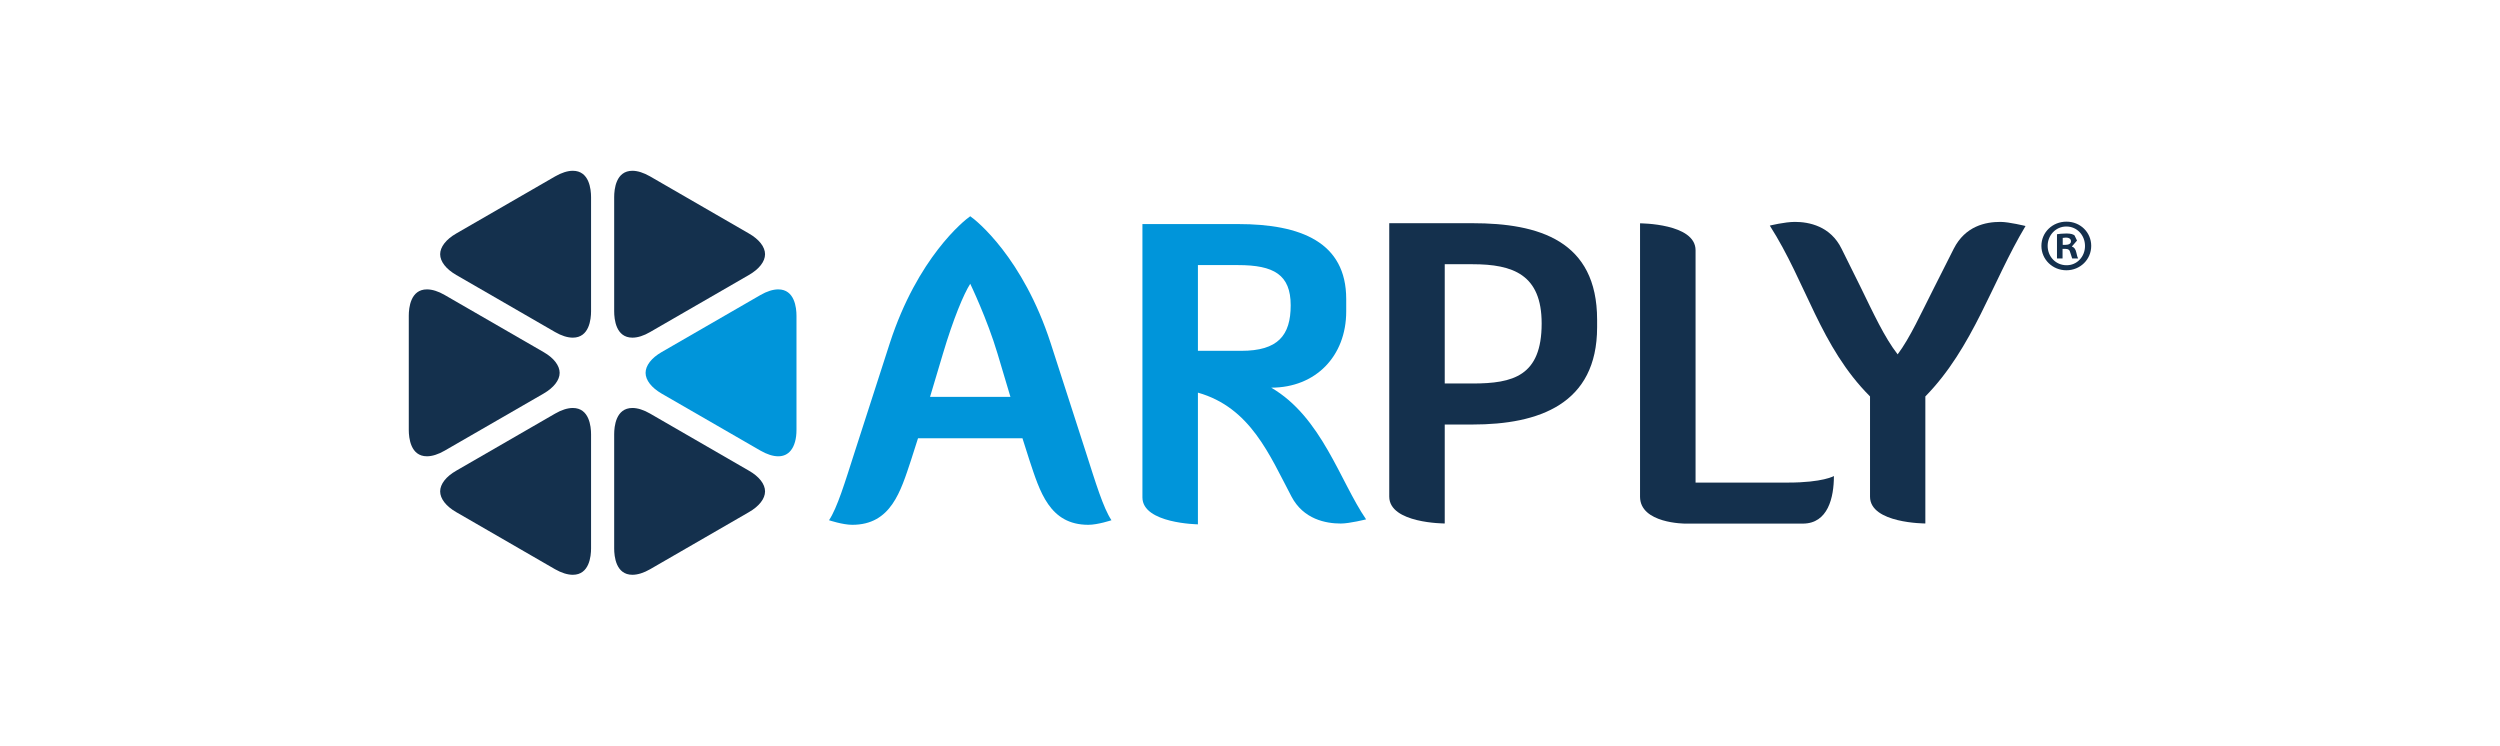 <?xml version="1.0" encoding="UTF-8"?>
<svg xmlns="http://www.w3.org/2000/svg" id="Layer_2" data-name="Layer 2" viewBox="0 0 74.832 22.317">
  <path d="M18.93,5.112c-.495,0-.546.552-.546.789v3.417c0,.237.051.789.546.789.157,0,.34-.057.529-.168l2.958-1.708c.308-.177.483-.403.483-.621s-.175-.445-.483-.621l-2.958-1.709c-.19-.109-.373-.168-.529-.168" fill="#14304d"></path>
  <path d="M17.146,5.112c-.157,0-.34.059-.529.168l-2.96,1.709c-.306.176-.482.403-.482.621s.176.444.482.621l2.958,1.708c.191.111.374.168.531.168.493,0,.546-.552.546-.789v-3.417c0-.237-.053-.789-.546-.789" fill="#14304d"></path>
  <path d="M23.295,8.662c-.157,0-.34.058-.531.168l-2.96,1.709c-.304.175-.48.403-.48.622,0,.217.176.443.48.62l2.96,1.708c.191.11.374.169.531.169h.001c.156,0,.282-.059.374-.173.112-.138.171-.352.171-.617v-3.417c0-.237-.054-.789-.546-.789" fill="#0095da"></path>
  <path d="M12.78,8.662c-.492,0-.544.552-.544.789v3.417c0,.237.052.79.544.79.157,0,.342-.059.531-.169l2.96-1.708c.306-.177.481-.403.481-.62,0-.219-.175-.447-.481-.622l-2.96-1.709c-.189-.11-.374-.168-.531-.168" fill="#14304d"></path>
  <path d="M18.93,12.212c-.495,0-.546.551-.546.788v3.417c0,.237.051.788.546.788.157,0,.34-.057.529-.166l2.958-1.709c.308-.176.483-.403.483-.621s-.175-.445-.483-.62l-2.958-1.709c-.19-.11-.373-.168-.529-.168" fill="#14304d"></path>
  <path d="M17.146,12.212c-.157,0-.34.058-.529.168l-2.96,1.709c-.306.175-.482.402-.482.62s.176.445.482.621l2.958,1.709c.191.109.374.166.531.166.493,0,.546-.551.546-.788v-3.417c0-.237-.053-.788-.546-.788" fill="#14304d"></path>
  <path d="M29.042,6.473c-.186.125-1.575,1.24-2.406,3.794l-1.052,3.26c-.298.929-.522,1.673-.769,2.045,0,0,.409.137.695.137,1.163,0,1.449-1.005,1.759-1.934l.21-.657h3.126l.209.657c.31.929.597,1.934,1.762,1.934.284,0,.693-.137.693-.137-.247-.372-.471-1.116-.769-2.045l-1.052-3.26c-.831-2.554-2.22-3.669-2.406-3.794M29.042,8.494s.508,1.054.818,2.095l.385,1.29h-2.406l.385-1.29c.31-1.041.62-1.785.818-2.095" fill="#0095da"></path>
  <path d="M40.296,9.323v-.372c0-1.698-1.354-2.244-3.236-2.244h-2.864v8.182c0,.782,1.661.806,1.661.806v-3.942c1.575.446,2.145,1.871,2.801,3.111.359.682,1.029.807,1.476.807.261,0,.757-.125.757-.125-.781-1.14-1.327-3.062-2.84-3.942,1.328,0,2.245-.942,2.245-2.281M37.06,7.935c1.066,0,1.574.285,1.574,1.203,0,.904-.383,1.363-1.476,1.363h-1.301v-2.566h1.203Z" fill="#0095da"></path>
  <path d="M41.584,14.864c0,.805,1.661.805,1.661.805v-2.962h.831c1.984,0,3.73-.608,3.73-2.913v-.224c0-2.368-1.746-2.889-3.73-2.889h-2.492v8.183ZM44.076,7.909c1.214,0,2.07.31,2.07,1.773,0,1.574-.856,1.797-2.07,1.797h-.831v-3.57h.831Z" fill="#14304d"></path>
  <path d="M53.963,15.673c.755,0,.931-.781.931-1.425,0,0-.324.197-1.378.197h-2.763v-6.955c0-.805-1.662-.805-1.662-.805v8.183c0,.805,1.351.805,1.351.805h3.521Z" fill="#14304d"></path>
  <path d="M55.975,14.867c0,.802,1.656.802,1.656.802v-3.803c1.43-1.458,1.999-3.433,2.999-5.101,0,0-.494-.123-.753-.123-.444,0-1.05.123-1.396.803l-.604,1.197c-.371.729-.704,1.47-1.075,1.965-.395-.507-.729-1.236-1.11-2.015l-.569-1.147c-.333-.68-.978-.803-1.395-.803-.309,0-.753.111-.753.111,1.098,1.717,1.507,3.618,3,5.113v3.001Z" fill="#14304d"></path>
  <path d="M61.857,6.635c.412,0,.739.318.739.725,0,.406-.327.73-.743.73-.415,0-.748-.324-.748-.73,0-.407.333-.725.748-.725h.004ZM61.849,6.78c-.314,0-.557.261-.557.579,0,.323.243.58.565.58.314.004.553-.257.553-.576,0-.322-.239-.583-.557-.583h-.004ZM61.738,7.736h-.167v-.725c.066-.009.159-.022.278-.022.137,0,.2.022.247.057l.075.155-.151.173v.009c.072.021.108.079.13.176.021.11.04.151.054.177h-.178l-.058-.177c-.014-.075-.057-.11-.15-.11h-.08v.287ZM61.743,7.329h.08c.092,0,.167-.03.167-.106,0-.066-.048-.111-.154-.111l-.093.009v.208Z" fill="#14304d"></path>
</svg>
